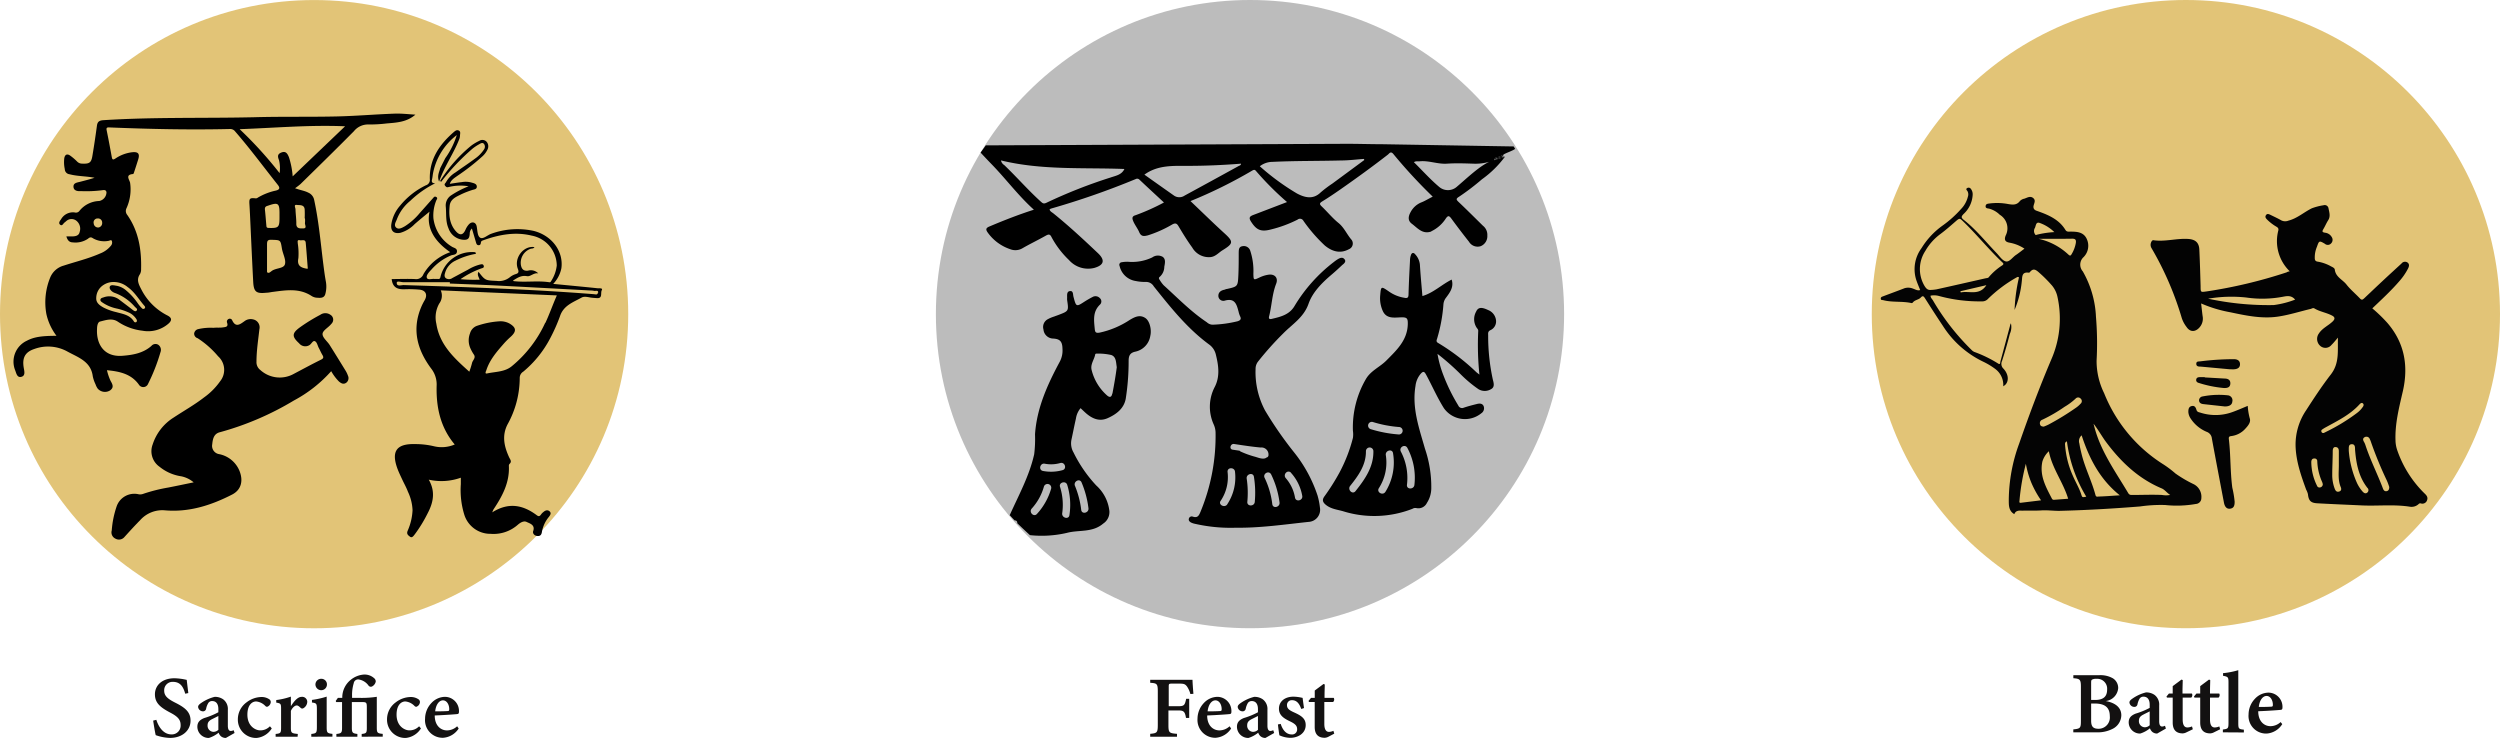 <svg xmlns="http://www.w3.org/2000/svg" viewBox="0 0 569.14 168.02"><defs><style>.cls-1{fill:#e2c477;}.cls-2{fill:none;}.cls-3{fill:#131111;}.cls-4{fill:#bcbcbc;}.cls-5{fill:#c9c9c9;}.cls-6{fill:#030303;}.cls-7{fill:#040404;}</style></defs><title>temp_function</title><g id="图层_2" data-name="图层 2"><g id="图层_1-2" data-name="图层 1"><circle class="cls-1" cx="71.51" cy="71.52" r="71.51"/><path class="cls-2" d="M108.91,61.93h0l0,0Z"/><path d="M89.81,25.87c-4.4.16-8.8.54-13.2.64-6.27.14-12.54,0-18.82.18-11.41.26-22.84-.06-34.25.67-1,.07-1.36.38-1.48,1.3-.3,2.22-.63,4.45-1,6.67-.26,1.69-.64,2-2.37,1.92a1.56,1.56,0,0,1-1.14-.48A12.5,12.5,0,0,0,16,35.44c-.75-.53-1.23-.23-1.37.61a7.49,7.49,0,0,0,.12,2.45,1.2,1.2,0,0,0,1.08,1.17c1.88.49,3.81.42,5.7.8-1.11.36-2.23.64-3.35.93-.66.17-1.52.25-1.45,1.16s1,1,1.72.95a28.41,28.41,0,0,0,4.79-.2c.46-.08.9-.11,1,.45a2.05,2.05,0,0,1-1.65,2A6,6,0,0,0,18.09,48a1,1,0,0,1-1.11.36,3.11,3.11,0,0,0-3.07,1.54c-.27.38-.68.88-.21,1.26s.69-.3,1-.51c.15-.09.26-.23.4-.33a1.78,1.78,0,0,1,2.27-.08,2.32,2.32,0,0,1,.76,2.58c-.16.86-1,1-1.73,1-.41,0-.83,0-1.29,0,.24.84.65,1.36,1.47,1.36a5.08,5.08,0,0,0,3.45-.83c.35-.3.64-.45,1.11-.12a5.08,5.08,0,0,0,3.5.61c.28,0,.66-.35.82,0a1.09,1.09,0,0,1-.2,1.09,5.89,5.89,0,0,1-2.5,1.79c-2.66,1.17-5.48,1.84-8.23,2.74a4.64,4.64,0,0,0-3.1,2.72,14.89,14.89,0,0,0-.88,8.27,12.73,12.73,0,0,0,2.31,5c-3.37,0-5.12.26-6.73,1.11a5.26,5.26,0,0,0-2.7,6.68c.27.65.42,1.8,1.42,1.55s.68-1.31.55-2.09c-.37-2.22.29-3.53,2.38-4.24a9.1,9.1,0,0,1,7.55.56c2.4,1.33,5.35,2.21,5.79,5.64a7.78,7.78,0,0,0,.63,1.83,3.67,3.67,0,0,0,.51,1,2.19,2.19,0,0,0,2.83.37c.88-.67.56-1.33.09-2.14a12.17,12.17,0,0,1-.83-2.44c2.92.28,5.5.84,7.25,3.26a1.18,1.18,0,0,0,2.11-.15,42.69,42.69,0,0,0,2.83-7.23A1.42,1.42,0,0,0,36,78.47a1.21,1.21,0,0,0-1.54.29c-1.9,1.67-4.26,2.06-6.62,2.24-4.26.31-5.93-2.78-5.75-6.09,0-.63.13-1.57.69-1.71,1.29-.31,2.69-.84,4,0a12.61,12.61,0,0,0,5.66,2.09,7.05,7.05,0,0,0,6-1.69c.77-.74.63-1.29-.32-1.78a13.46,13.46,0,0,1-5.95-5.94c-.58-1.12-1.18-2.21-.3-3.48a2.19,2.19,0,0,0,.25-1.13c.12-4.4-.55-8.62-3.14-12.33a1.4,1.4,0,0,1-.2-1.5,10.37,10.37,0,0,0,.84-5.82c-.15-.73-1.18-1.85.67-2,.14,0,.26-.5.36-.78.27-.82.53-1.65.79-2.47.44-1.35.05-1.86-1.36-1.71a8.62,8.62,0,0,0-3.84,1.45c-.43.27-.67.31-.78-.29-.37-2-.75-4.09-1.17-6.12-.14-.65.07-.71.63-.69,9.13.37,18.26.58,27.39.36a1.4,1.4,0,0,1,1.21.54c3.41,3.92,6.49,8.1,9.72,12.17.6.76.38,1.12-.5,1.32A13.6,13.6,0,0,0,58.68,45a.65.65,0,0,1-.45.16c-1.4-.15-1.54,0-1.44,1.44.05.73.08,1.47.12,2.2.24,5.1.46,10.2.73,15.3.12,2.35.67,2.79,3,2.54.52,0,1-.14,1.55-.2,3-.39,5.93-.86,8.68.9a2.57,2.57,0,0,0,1.08.42c.84.06,1.87.24,2.13-.9a6.38,6.38,0,0,0,.12-2.69c-.29-1.53-.47-3.08-.67-4.62-.57-4.67-1-9.37-2-14a2.28,2.28,0,0,0-1.36-1.7c-.84-.44-1.78-.54-3-1a14.2,14.2,0,0,0,1.21-.92c4.08-4,8.17-8,12.19-12.06a4.11,4.11,0,0,1,3.34-1.53,32.09,32.09,0,0,0,4.15-.24c2.26-.19,4.56-.3,6.51-2C92.91,26,91.35,25.81,89.81,25.87ZM22.41,51.79a1,1,0,0,1-1.08-.93.91.91,0,0,1,.93-1.13.94.94,0,0,1,1,1A1,1,0,0,1,22.41,51.79ZM25.85,64.2a5,5,0,0,1,3.21,1.15c1.59,1.12,2.54,2.81,3.79,4.24.15.17.27.37.12.57a.43.43,0,0,1-.68,0,8.62,8.62,0,0,1-.91-1.09,14.26,14.26,0,0,0-2.59-2.89,4.56,4.56,0,0,0-2.17-1.11c-.56-.07-1.45-.36-1.63.21s.55,1.23,1.21,1.43a11,11,0,0,1,4.52,3.16c.22.23.68.47.39.83s-.69,0-1-.23c-1-.78-2.07-1.57-3.1-2.36a3.74,3.74,0,0,0-3.46-.4c-.27.08-.64.16-.69.51s.28.52.52.69a9.1,9.1,0,0,0,3.2,1.33,14.47,14.47,0,0,1,2.94,1,4.12,4.12,0,0,1,1.51,1.39c.16.23.21.51,0,.69a.39.39,0,0,1-.56-.16c-.93-1.49-2.53-1.69-4-2.1A12.47,12.47,0,0,1,23.54,70c-.86-.48-1.69-1.07-1.63-2.15a3.54,3.54,0,0,1,1.69-3A4.1,4.1,0,0,1,25.85,64.2ZM60.64,51.37c-.11-1.25-.2-2.5-.34-3.75,0-.45.18-.62.53-.74l.37-.12c2.07-.71,2.42-.47,2.43,1.67v.65h0v.38c0,2.3-.19,2.5-2.47,2.43C60.72,51.88,60.66,51.69,60.64,51.37Zm4.21,8.84c-.34,1-2.2.75-3.13,1.59a4.45,4.45,0,0,1-.51.33L60.79,62c0-2.11,0-4.22,0-6.33,0-.81.13-1.11,1-1.08,2.1.07,2.06,0,2.39,2C64.39,57.83,65.19,59.21,64.85,60.21Zm5.22.95a2.61,2.61,0,0,1-.28,0c-1.34-.23-2.21-.69-1.86-2.4a14.46,14.46,0,0,0-.14-3.33c0-.34-.2-.9.48-.74.47.11,1.25-.31,1.33.58C69.78,57.23,69.92,59.2,70.07,61.16ZM67.56,46.65c.64.09,1.69-.12,1.8,1a20.39,20.39,0,0,1,0,2.07h.07a5.05,5.05,0,0,1,0,1C69.35,51.19,70,52,69,52c-.68,0-1.6.11-1.54-1.16,0-1.07-.16-2.15-.19-3.22C67.25,47.28,66.82,46.55,67.56,46.65Zm-.93-6.5a18.63,18.63,0,0,0-.85-4.36c-.32-.77-.68-1.47-1.7-1.08s-.85,1-.55,1.79a7.8,7.8,0,0,1,.12,2.91,91.26,91.26,0,0,0-9.09-10c8.12-.3,15.94-1,24-.66Z"/><path d="M136.11,65.63c-3.34-.35-6.68-.66-10.17-1a7.2,7.2,0,0,0,1.86-3.55c.53-3.84-2.15-7.49-6.37-8.53a17.44,17.44,0,0,0-9.57.66c-.89.29-1.85,1.3-2.53.91s-.62-1.7-.82-2.63-1.08-1.14-1.76-.42a4.38,4.38,0,0,0-.76,1.19c-.55,1.28-1.3,1.44-2.24.35-1.44-1.66-1.59-3.7-1.38-5.76.16-1.58,1.56-2.07,2.74-2.67a20.31,20.31,0,0,1,2.28-.89c.47-.18,1.17-.14,1.16-.81s-.71-.77-1.24-.93a5,5,0,0,0-2.18-.09c-.9.1-1.79.25-2.73.39.3-.92,1.08-1.34,1.76-1.84a49.29,49.29,0,0,0,5.62-4.38A4.89,4.89,0,0,0,111,34a1.59,1.59,0,0,0-.21-1.71,1.3,1.3,0,0,0-1.67-.23,10.54,10.54,0,0,0-1.88,1.13,33.37,33.37,0,0,0-6.8,7.62c-.13.19-.38.42,0,.57a51.64,51.64,0,0,1,7.11-7.52,10.16,10.16,0,0,1,1.5-1c.35-.2.81-.53,1.16-.06A1.07,1.07,0,0,1,110.2,34a7.6,7.6,0,0,1-2.07,2.12c-1.45,1.08-3,2.1-4.45,3.14a6.1,6.1,0,0,0-2.14,2.2c-.14.29-.53.44-.18.86s.48.32.87.24a11.1,11.1,0,0,1,4.45-.15,20.76,20.76,0,0,0-3.88,2,2.76,2.76,0,0,0-1.31,2.71c.14,1.63-.07,3.29.61,4.85a3.86,3.86,0,0,0,3.13,2.59c1.27.15,1.67-.19,1.71-1.47a1.58,1.58,0,0,1,.49-1.07c.32,1.07.61,2.06.9,3.05.1.34.18.73.6.75s.51-.26.55-.6.26-.42.51-.51c3.6-1.29,7.27-2,11.06-1.07a7,7,0,0,1,5.7,6.8A8.09,8.09,0,0,1,125.46,64c-.09.16-.18.29-.38.26-2.71-.42-5.44.07-8.14-.26,0,0-.06-.05-.16-.13,1-.6,1.86-1.24,3.18-1,.82.16,1.55-.85,2.58-.63a2.34,2.34,0,0,0-2.35-.62c-1.11.12-1.47-.47-1.62-1.38a3.39,3.39,0,0,1,2.19-3.59c.31-.11.7,0,.91-.39-2.49-.4-4.72,2.49-3.78,4.94.26.68.2,1-.48,1.2a3.9,3.9,0,0,0-1.36.73,3.92,3.92,0,0,1-3,.82c-2.57-.12-2.58-.09-4.11-2.07h0c-.39.66.07,1.2.26,1.81-.29,0-.54,0-.79,0a33.14,33.14,0,0,1-3.58-.13,20.44,20.44,0,0,1,4.68-2.43c.33-.11.76-.15.61-.63s-.54-.33-.87-.27a10,10,0,0,0-2.72,1.17c-1.19.62-2.36,1.27-3.54,1.89a1.3,1.3,0,0,1-1.47.06c-.51-.4-.26-1-.13-1.44a4.4,4.4,0,0,1,2.38-2.61,16.2,16.2,0,0,1,4.56-1.51c0-.34-.15-.38-.32-.39a7.37,7.37,0,0,0-7.72,5.58c-.07.36-.16.55-.55.53s-.52,0-.77,0c-.62-.11-1.57.31-1.79-.25s.48-1.31,1-1.85a12.14,12.14,0,0,1,4.47-3.25c.51-.21,1.3-.08,1.38-.88s-.75-.83-1.2-1.15a8.8,8.8,0,0,1-4.16-6.42,9,9,0,0,1,.65-4.07c.1-.26.41-.55,0-.79s-.57.07-.76.28c-1,1.12-2,2.26-3,3.37a14.46,14.46,0,0,1-3.38,3c-.64.36-1.42.83-2,.3s-.07-1.25.15-1.82a10,10,0,0,1,3.06-4.25,22.83,22.83,0,0,1,5.68-4c-.65,0-.86-.27-.73-.82s.15-.93.23-1.4a14.35,14.35,0,0,1,5.42-8.76A18.27,18.27,0,0,1,101.38,36l-1.17,2.3c-.2.88-.76,1.71-.25,3.06,1.28-3.65,3.4-6.52,4.65-9.83a2.77,2.77,0,0,0,.11-.64c0-.42.22-.91-.26-1.16s-.84.07-1.17.35c-3.26,2.83-5.55,6.18-5.44,10.7a1.28,1.28,0,0,1-.91,1.41,17.38,17.38,0,0,0-5.86,4.63,8.45,8.45,0,0,0-2,4.27c-.18,1.49.59,2.2,2.07,1.91A7.35,7.35,0,0,0,94.42,51c1.24-1.07,2.51-2.11,3.36-2.81C97,52,99,55,102.5,57.41a11.37,11.37,0,0,0-6.1,5,1.75,1.75,0,0,1-1.92,1.12c-1.78-.08-3.57,0-5.31,0,.22,2.12,1.55,2.4,3.2,2.31a27,27,0,0,1,3,.09c1.54.09,2.06,1.16,1.27,2.48a12.82,12.82,0,0,0-.8,1.62c-2.11,5.11-.79,9.69,2.32,13.87a5.88,5.88,0,0,1,1.24,4c-.11,4.83.85,9.41,4.12,13.29a7.48,7.48,0,0,1-4.65.42,18.26,18.26,0,0,0-4.37-.51c-4.24-.12-5.49,1.64-4,5.65.32.85.72,1.66,1.1,2.48s.92,1.77,1.26,2.7a10.82,10.82,0,0,1,1.06,4.22,13.07,13.07,0,0,1-1.09,4.63c-.38.83.16,1.12.49,1.39.49.39.84-.2,1.11-.53a31.14,31.14,0,0,0,2.91-4.75c1.29-2.44,1.85-4.94.27-7.69a13.09,13.09,0,0,0,7.3-.45c0,.6,0,1,0,1.47a19.07,19.07,0,0,0,.78,6.92,6.21,6.21,0,0,0,6,4.39,8.34,8.34,0,0,0,6.21-2.08c.57-.49,1.34-.95,2-.62s2,.64,1.48,2.08c-.18.54.3,1.08,1,1.12s.92-.39,1-1a7.36,7.36,0,0,1,1.58-3.36c.3-.4.62-.84.16-1.26s-1-.21-1.4.15a2.56,2.56,0,0,0-.54.55c-.3.43-.54.53-1,.17-3.12-2.33-6.41-3-10.13-.63.19-.42.23-.57.31-.7,2-3,3.66-6.08,3.49-9.83a.69.69,0,0,1,.12-.48c.64-.57.18-1-.08-1.57-1.1-2.41-1.67-4.85-.36-7.43A21.87,21.87,0,0,0,118.32,86a1.65,1.65,0,0,1,.79-1.38A24.73,24.73,0,0,0,125.26,77a39.3,39.3,0,0,0,2.22-5c.8-2.47,3-3.18,4.92-4.25.73-.41,1.7,0,2.56.05l.9.07c1.4.12.81-1.18,1.13-1.77S136.45,65.66,136.11,65.63Zm-12,7.88a27.69,27.69,0,0,1-7.61,9.87c-1.61,1.32-3.71,1.22-5.62,1.64-.59.12-.25-.48-.16-.74.79-2.45,2.47-4.33,4.12-6.21a18.43,18.43,0,0,1,1.48-1.45c1.32-1.23,1.22-2.07-.39-3a4.25,4.25,0,0,0-2.25-.47,19.48,19.48,0,0,0-5.19,1.06,2.54,2.54,0,0,0-1.49,1.69,4.41,4.41,0,0,0,0,3.18,9,9,0,0,0,.92,1.7c.44.73-.34,1.25-.47,1.9a18.21,18.21,0,0,1-.61,1.94c-3.43-3.08-6.75-6.09-7.5-10.9A6.39,6.39,0,0,1,100,69.1a3,3,0,0,0,.34-3l26.43,1.15C125.83,69.38,125.11,71.48,124.16,73.51Zm12-6.87c-.07.57-.57.36-.94.33-14.4-1.13-28.84-1.61-43.28-2.07-.55,0-1.58.4-1.57-.52,0-.52,1-.13,1.58-.13,3.51,0,7,0,10.51,0v.3c3.63.15,7.26.27,10.89.46,7,.35,14,.74,21.07,1.12a3.82,3.82,0,0,1,.9.09C135.64,66.28,136.24,66,136.17,66.64Z"/><path d="M78.65,84.35c-1.2-1.95-2.4-3.9-3.62-5.84-.54-.83-1.58-1.62-1.6-2.44s1.31-1.48,1.95-2.28a1.45,1.45,0,0,0,.17-.19,1.28,1.28,0,0,0-.32-1.93,2,2,0,0,0-2.32,0,39.94,39.94,0,0,0-4.63,2.85c-1.84,1.34-1.86,2.1-.19,3.63a1.8,1.8,0,0,0,2.34.43c.48-.27.79-1.13,1.27-.9s.59,1,.87,1.52.52,1.09.83,1.61.27.78-.31,1.07C71,82.91,69,84,66.89,85.11a6.57,6.57,0,0,1-7.63-.88,2.21,2.21,0,0,1-.87-1.89c0-2.47.39-4.92.66-7.37a1.85,1.85,0,0,0-1.43-2.26,2.32,2.32,0,0,0-2,.44c-.95.67-1.95,1.48-2.75-.21a.59.59,0,0,0-.76-.35.67.67,0,0,0-.42.85c.34,1-.3,1-1,1.1s-1.38,0-2.07.09a12.71,12.71,0,0,0-3.48.29,1.19,1.19,0,0,0-.94,1A1.09,1.09,0,0,0,45,77a20.92,20.92,0,0,1,4.65,4.11,4.14,4.14,0,0,1,.45,5.71,15.28,15.28,0,0,1-3.65,3.66c-2.19,1.7-4.61,3.05-6.92,4.58a11.32,11.32,0,0,0-4.77,6.11,4.31,4.31,0,0,0,1.56,5.09,10.19,10.19,0,0,0,4.92,2.17,6.32,6.32,0,0,1,2.85,1.38c-2,.41-3.88.81-5.78,1.18a36.94,36.94,0,0,0-5.77,1.46,1.88,1.88,0,0,1-1,.07,4.26,4.26,0,0,0-5,2.8,21.81,21.81,0,0,0-1.1,5.44,1.56,1.56,0,0,0,.83,1.86,1.62,1.62,0,0,0,2.08-.39c1.16-1.28,2.32-2.56,3.54-3.79a6.75,6.75,0,0,1,5.65-2.26c5.49.48,10.52-1.14,15.3-3.59,2.06-1.06,2.56-3.07,1.73-5.26a6.32,6.32,0,0,0-4.66-3.94,1.9,1.9,0,0,1-1.59-2.27c.12-1.19.35-2.37,1.73-2.72a66.65,66.65,0,0,0,16.85-7.22A30.63,30.63,0,0,0,75.4,84.5a10.93,10.93,0,0,0,1.76,2.35c.48.4,1,.73,1.64.3a1.31,1.31,0,0,0,.41-1.63A5.72,5.72,0,0,0,78.65,84.35Z"/><path class="cls-3" d="M42.17,157.93c-.38-1.29-.94-2.7-2.79-2.7a1.9,1.9,0,0,0-2,2c0,1.19.79,1.87,2.52,2.74,2.23,1.12,3.48,2.12,3.48,4.08,0,2.27-1.91,3.94-4.68,3.94a10.42,10.42,0,0,1-3.25-.63c-.14-.5-.44-2.32-.58-3.31l.72-.18c.4,1.29,1.44,3.32,3.44,3.32a2,2,0,0,0,2.09-2.13c0-1.3-.76-2-2.46-2.88-2.09-1.12-3.39-2.11-3.39-4.11s1.58-3.66,4.46-3.66a13.65,13.65,0,0,1,2.78.37c.08.73.2,1.69.36,3Z"/><path class="cls-3" d="M51.42,168a1.72,1.72,0,0,1-1.14-.4,2,2,0,0,1-.51-.8,6.65,6.65,0,0,1-2.22,1.2,2.57,2.57,0,0,1-2.62-2.54c0-1,.5-1.56,1.58-2a17,17,0,0,0,3.2-1.31v-.72c0-1.17-.5-1.83-1.42-1.83a1,1,0,0,0-.85.42,3.92,3.92,0,0,0-.51,1.31.71.71,0,0,1-.76.61,1.13,1.13,0,0,1-1.07-1c0-.33.24-.58.68-.89a9.44,9.44,0,0,1,3.09-1.41,3.3,3.3,0,0,1,1.93.56,2.74,2.74,0,0,1,1.07,2.41v3.6c0,.95.33,1.2.66,1.2a1.49,1.49,0,0,0,.66-.18l.21.64Zm-1.71-5-1.38.69c-.67.33-1.07.7-1.07,1.4a1.39,1.39,0,0,0,1.3,1.52,1.64,1.64,0,0,0,1.15-.46Z"/><path class="cls-3" d="M61.87,165.83A4.62,4.62,0,0,1,58.41,168a4.15,4.15,0,0,1-4.26-4.26,4.77,4.77,0,0,1,2-3.86,5.68,5.68,0,0,1,3.33-1.2,3.09,3.09,0,0,1,1.8.5.75.75,0,0,1,.36.68,1.21,1.21,0,0,1-.84,1.05.61.61,0,0,1-.42-.22,3.35,3.35,0,0,0-2.06-1c-1,0-2,.89-2,3,0,2.7,1.92,3.58,2.89,3.58a3,3,0,0,0,2.24-.93Z"/><path class="cls-3" d="M67.75,167.72h-5v-.63c1.13-.12,1.24-.22,1.24-1.46v-4.3c0-1.12-.08-1.2-1.1-1.38v-.58a16.41,16.41,0,0,0,3.33-.78v2.17c.83-1.26,1.59-2.12,2.48-2.12a1.15,1.15,0,0,1,1.25,1.11,1.74,1.74,0,0,1-.9,1.49.5.5,0,0,1-.59-.08c-.32-.28-.58-.56-.92-.56s-.93.39-1.32,1.24v3.78c0,1.25.13,1.32,1.58,1.47Z"/><path class="cls-3" d="M70.87,167.72v-.63c1.14-.14,1.27-.22,1.27-1.62v-4c0-1.31-.09-1.39-1.12-1.54v-.59a19.37,19.37,0,0,0,3.35-.75v6.86c0,1.36.1,1.48,1.31,1.62v.63Zm2.25-10.59a1.33,1.33,0,0,1-1.31-1.29,1.31,1.31,0,0,1,1.33-1.31,1.27,1.27,0,0,1,1.29,1.31A1.3,1.3,0,0,1,73.12,157.13Z"/><path class="cls-3" d="M82.34,167.72v-.63c1.06-.12,1.17-.24,1.17-1.44V161.1c0-1.12-.06-1.27-1.05-1.27H80.1v5.84c0,1.15.18,1.28,1.26,1.42v.63H76.58v-.63c1.12-.12,1.29-.26,1.29-1.42v-5.84H76.53l-.1-.26.49-.69h1a5.14,5.14,0,0,1,2-4.17,5.29,5.29,0,0,1,2.87-1.14,3.25,3.25,0,0,1,2.51.94,1,1,0,0,1,.24.66,1.61,1.61,0,0,1-.74,1.05.65.65,0,0,1-.92-.17,3.36,3.36,0,0,0-2.27-1.37,1,1,0,0,0-1.08.86,9.14,9.14,0,0,0-.38,2.83v.51H82a22.93,22.93,0,0,0,3.78-.25v7c0,1.2.14,1.32,1.35,1.44v.63Z"/><path class="cls-3" d="M95.83,165.83A4.62,4.62,0,0,1,92.37,168a4.15,4.15,0,0,1-4.26-4.26,4.77,4.77,0,0,1,2-3.86,5.68,5.68,0,0,1,3.33-1.2,3.09,3.09,0,0,1,1.8.5.75.75,0,0,1,.36.68,1.21,1.21,0,0,1-.84,1.05.61.61,0,0,1-.42-.22,3.35,3.35,0,0,0-2.06-1c-1,0-2,.89-2,3,0,2.7,1.92,3.58,2.89,3.58a3,3,0,0,0,2.24-.93Z"/><path class="cls-3" d="M104.42,165.85a4.58,4.58,0,0,1-3.55,2.11,4,4,0,0,1-4.1-4.34,5.23,5.23,0,0,1,1.43-3.56,4.31,4.31,0,0,1,3.07-1.42,3.22,3.22,0,0,1,3.22,3.2c0,.36,0,.65-.31.71s-3.12.25-5.21.33c0,2.32,1.37,3.4,2.8,3.4a3.43,3.43,0,0,0,2.3-.94Zm-3.58-6.41c-.84,0-1.59.91-1.77,2.5.92,0,1.81,0,2.77-.06.31,0,.43-.07.43-.4C102.29,160.46,101.74,159.44,100.84,159.44Z"/><circle class="cls-4" cx="284.57" cy="71.51" r="71.51"/><path class="cls-2" d="M305.32,36.53c-5.2.14-10.41.07-15.62.32a4.76,4.76,0,0,0-2.9,1,53.6,53.6,0,0,0,8.48,6.21c1.68.88,3.61,1.46,5.36-.24a26,26,0,0,1,2.64-2l7.31-5.42-.08-.25C308.78,36.3,307.05,36.49,305.32,36.53Z"/><path class="cls-2" d="M253,80.82a13,13,0,0,0-3.14-.32c-.22,0-.47,0-.52.24-.23,1.18-1.14,2.22-.8,3.51A11.34,11.34,0,0,0,252,90c.69.6,1.07.37,1.21-.39.38-2,.7-4.07,1-6C254.09,82.48,254.17,81.22,253,80.82Z"/><path class="cls-2" d="M228.62,37.58c2.82,2.69,5.38,5.65,8.27,8.27.45.41.67.63,1.32.32a114.66,114.66,0,0,1,14.62-5.76c1.19-.39,2.52-.59,3.15-1.94-9.38-.36-18.81.32-28.1-1.95A1.61,1.61,0,0,0,228.62,37.58Z"/><path class="cls-2" d="M260.53,39.76c2.24,1.59,4.51,3.2,6.79,4.8a2.13,2.13,0,0,0,2.39-.05q6.12-3.33,12.23-6.69c.23-.13.58-.17.58-.59-4,.32-8.11.47-12.17.5C267,37.75,263.54,37.57,260.53,39.76Z"/><path class="cls-5" d="M341.73,35.71a2.24,2.24,0,0,1,.86-.05l-.25-.55h0A1.31,1.31,0,0,1,341.73,35.71Z"/><polygon class="cls-5" points="342.59 35.66 342.59 35.66 342.59 35.66 342.59 35.66"/><path class="cls-2" d="M335.36,37.25c-2,0-4-.11-6,0s-4.09-.74-6.18-.54c-.41.05-.84-.11-1.35.2,2,1.92,3.75,4,5.82,5.68a3.06,3.06,0,0,0,4-.12c1.62-1.38,3.16-2.82,4.86-4.1a15.73,15.73,0,0,1,2.61-1.62A11.34,11.34,0,0,1,335.36,37.25Z"/><path class="cls-2" d="M340,36.41l.05,0,.07,0v0Z"/><path class="cls-5" d="M340.14,36.36,341,36a2.55,2.55,0,0,0-.81.35Z"/><path d="M340,36.48l.07-.07c-.29.11-.57.23-.85.36A8.21,8.21,0,0,0,340,36.48Z"/><path d="M340.14,36.47l0,0h0v-.07l-.07,0-.05,0-.07.07a8.21,8.21,0,0,1-.78.29,15.73,15.73,0,0,0-2.61,1.62c-1.7,1.28-3.24,2.72-4.86,4.1a3.06,3.06,0,0,1-4,.12c-2.07-1.73-3.86-3.76-5.82-5.68.51-.31.94-.15,1.35-.2,2.09-.2,4.08.68,6.18.54s4-.06,6,0a11.34,11.34,0,0,0,3.81-.48c.28-.13.56-.25.85-.36l.12-.09c0-.51.55-.47.88-.59a5,5,0,0,0,1.32-.62c.81-.45,1.74-.69,2.54-1.22l-.33-.56-30-.51c-2.89,0-5.77-.11-8.66-.09l-81.52.35-1.18,1.65c.82.88,1.65,1.77,2.49,2.63,3.28,3.36,6.07,7.16,9.64,10.37-3.53,1.13-6.83,2.43-10.1,3.81-.84.35-.91.68-.41,1.39a10.32,10.32,0,0,0,5.12,3.79,3.18,3.18,0,0,0,2.8-.22c1.73-1,3.52-1.85,5.25-2.83.62-.35,1-.46,1.35.29a20.7,20.7,0,0,0,4,5.25A5.8,5.8,0,0,0,249.1,61c2.23-.63,2.55-1.76.86-3.36-3.29-3.12-6.62-6.21-10.15-9.06-.32-.26-.75-.43-.87-.9a1.35,1.35,0,0,1,.32-.19,179.47,179.47,0,0,0,19.28-6.72.72.72,0,0,1,.89.16c1.81,1.71,3.64,3.39,5.55,5.17A49.7,49.7,0,0,1,258.5,49c-.83.23-.75.72-.56,1.23.35.91,1,1.69,1.38,2.56.46,1.13,1.13,1,2,.79a26.81,26.81,0,0,0,5.55-2.48c.66-.35,1-.3,1.39.34,1,1.67,2,3.32,3.16,4.91a4.34,4.34,0,0,0,4.17,2.18c1.14-.12,1.83-1,2.7-1.54,2.61-1.6,2.55-2,.24-4.08-2.51-2.3-4.94-4.69-7.51-7.13a107.66,107.66,0,0,0,14-6.91c.3-.17.56-.34.87,0A68.34,68.34,0,0,0,293,46l-7.58,2.9c-.76.29-1.27.54-.63,1.53,1.21,1.9,2.23,2.41,4.46,1.83A28.26,28.26,0,0,0,295.4,50a.87.87,0,0,1,1.33.27,35.35,35.35,0,0,0,4.89,5.64c1.7,1.39,3.53,1.88,5.48.82a1.4,1.4,0,0,0,.59-2.14c-1.07-1.22-1.67-2.78-3-3.85s-2.51-2.52-3.8-3.75c-.58-.55-.47-.77.16-1.16,1.41-.86,2.78-1.79,4.13-2.73,3.65-2.55,7.25-5.16,10.77-7.89.33-.26.63-.86,1.22-.19a117.14,117.14,0,0,0,9,9.75c-1,.49-1.78,1-2.63,1.32a4.78,4.78,0,0,0-2.38,2.15c-.61,1.07-.68,2,.25,2.7,1.26.93,2.38,2.41,4.31,1.8.08,0,.14-.1.22-.13a8.07,8.07,0,0,0,3.25-2.93c.46-.62.7-.59,1.16,0q2,2.73,4.08,5.36a2.28,2.28,0,0,0,2.67,1,2.45,2.45,0,0,0,1.5-2.42,2.62,2.62,0,0,0-1-2.23c-1.84-1.81-3.67-3.64-5.55-5.42-.52-.5-.64-.71.06-1.15a53.57,53.57,0,0,0,5.26-4,23.35,23.35,0,0,0,5.23-5.13l-2.45.77Zm-87.31,3.94a114.66,114.66,0,0,0-14.62,5.76c-.65.31-.87.08-1.32-.32-2.89-2.62-5.45-5.58-8.27-8.27a1.61,1.61,0,0,1-.74-1.06c9.29,2.27,18.72,1.59,28.1,1.95C255.35,39.82,254,40,252.83,40.41Zm29.11-2.59q-6.1,3.36-12.23,6.69a2.13,2.13,0,0,1-2.39.05c-2.28-1.6-4.55-3.21-6.79-4.8,3-2.19,6.44-2,9.82-2,4.06,0,8.12-.18,12.17-.5C282.52,37.65,282.17,37.69,281.94,37.82Zm21.34,4a26,26,0,0,0-2.64,2c-1.75,1.7-3.68,1.12-5.36.24a53.6,53.6,0,0,1-8.48-6.21,4.76,4.76,0,0,1,2.9-1c5.21-.25,10.42-.18,15.62-.32,1.73,0,3.46-.23,5.19-.35l.08.25Z"/><path d="M341,35.73c-.33.12-.86.08-.88.59A2.55,2.55,0,0,1,341,36a4.46,4.46,0,0,1,.78-.26,1.31,1.31,0,0,0,.61-.6h0A5,5,0,0,1,341,35.73Z"/><path d="M341.73,35.71A4,4,0,0,1,341,36l-.81.39v.07l2.45-.77h0A2.24,2.24,0,0,0,341.73,35.71Z"/><path d="M340.14,36.47v0h0Z"/><path d="M341.73,35.71A4.46,4.46,0,0,0,341,36,4,4,0,0,0,341.73,35.71Z"/><path d="M306.07,59c-.47-.57-1.09-.25-1.61.07a9.45,9.45,0,0,0-.82.59,35.93,35.93,0,0,0-8.93,10c-1.17,2-3.19,2.47-5.21,2.94-.46.1-.73,0-.58-.59.63-2.46.66-5,1.61-7.43.5-1.26-.27-2.2-1.63-2.06a7,7,0,0,0-2.18.66c-1.35.63-1.34.62-1.38-.86a14.69,14.69,0,0,0-.72-5.26,1.53,1.53,0,0,0-1.82-1c-.83.14-.78.89-.8,1.52,0,1.7,0,3.4-.08,5.09-.12,2.56-.15,2.56-2.62,3.12-.21,0-.4.14-.61.18-.79.17-1.36.61-1.32,1.46a1.14,1.14,0,0,0,1.5,1c2.31-.63,2.67.93,3.1,2.52a5.08,5.08,0,0,0,.36,1.08c.32.64,0,.91-.56,1.1a27.36,27.36,0,0,1-5.77.79,2,2,0,0,1-1.25-.55c-3.62-2.41-6.63-5.53-9.84-8.43a7.4,7.4,0,0,1-.9-1.22c-.2-.26-.27-.49.05-.73a3.08,3.08,0,0,0,1-2.26c.15-.81.37-1.7-.35-2.25a2.19,2.19,0,0,0-2.39.12,10.62,10.62,0,0,1-5.43,1,7,7,0,0,0-1.52.1.58.58,0,0,0-.49.84,4.44,4.44,0,0,0,3.65,3.43,10.76,10.76,0,0,0,2.26.22,2,2,0,0,1,1.87,1c3.84,4.8,7.66,9.63,12.69,13.3a3.91,3.91,0,0,1,1.44,2.2c.61,2.49,1,5-.26,7.43a9.72,9.72,0,0,0-.24,8.47,4.73,4.73,0,0,1,.44,1.83,45,45,0,0,1-3.39,18c-.37.91-.67,1.59-1.83,1.18a.67.67,0,0,0-.84.42c-.16.44.13.74.47.93a3.87,3.87,0,0,0,1,.32,36.5,36.5,0,0,0,9.2.87c5.57.07,11.07-.74,16.58-1.33a2.76,2.76,0,0,0,2.57-3.26,15.89,15.89,0,0,0-.54-2.73,31.57,31.57,0,0,0-5.28-9.76A85.29,85.29,0,0,1,288,93.45,18.55,18.55,0,0,1,285.84,84a2.66,2.66,0,0,1,.54-1.66,70.4,70.4,0,0,1,5.76-6.44c2.07-2.11,4.66-3.62,5.76-6.75.91-2.6,3-4.71,5.13-6.53.88-.74,1.72-1.51,2.55-2.3C306,60,306.54,59.54,306.07,59Zm-26.69,55.85c-.66.86-2.14,0-1.47-.86a9.65,9.65,0,0,0,1.55-6.57c-.07-1.1,1.63-1.09,1.7,0A11.08,11.08,0,0,1,279.38,114.82Zm6.28-.6c-.09,1.09-1.79,1.09-1.7,0a21.62,21.62,0,0,0-.14-5.27c-.18-1.07,1.46-1.53,1.64-.45A22.84,22.84,0,0,1,285.66,114.22Zm8.25-6.6a10.52,10.52,0,0,1,2.55,5.21c.23,1.07-1.41,1.52-1.64.45a9,9,0,0,0-2.11-4.46C292,108,293.15,106.83,293.91,107.62Zm-4.53.34a20.57,20.57,0,0,1,1.91,6.37c.18,1.07-1.46,1.53-1.64.45a19,19,0,0,0-1.74-6C287.4,107.85,288.87,107,289.38,108ZM287,101.88a1.6,1.6,0,0,1,1.78,1.68.57.57,0,0,1-.49.61.64.64,0,0,1-.18.13c-.69.3-1.67-.11-2.35-.31a20.86,20.86,0,0,1-3.32-1.19.73.73,0,0,1-.23-.19l-1.61-.24c-.84-.14-.48-1.42.35-1.29C283,101.39,285,101.7,287,101.88Z"/><path d="M338.79,76.4c0-.48-.12-.94.52-1.24a2.17,2.17,0,0,0,1.26-2.3,2.83,2.83,0,0,0-1.8-2.28c-1.51-.72-2.28-.63-2.72.36a3.53,3.53,0,0,0,.1,3.63c.16.24.39.43.38.77a65.52,65.52,0,0,0,.27,9.94c-.37-.29-.54-.41-.69-.54a48.5,48.5,0,0,0-8.66-6.63c-.62-.33-.38-.69-.25-1.13a35.81,35.81,0,0,0,1.4-7.61,2.82,2.82,0,0,1,.59-1.59c.9-1.2,1.83-2.44,1.29-4.13-2.3,1.15-4.13,3-6.66,3.75-.2-2.42-.43-4.78-.57-7.13a4,4,0,0,0-1.05-2.35c-.41-.52-.82-.39-1,.18a3.41,3.41,0,0,0-.2,1.11c-.13,2.58-.27,5.17-.34,7.75,0,.73-.18,1-.95.83a8.34,8.34,0,0,1-3.5-1.42c-1.8-1.24-1.82-1.25-2,.89a7,7,0,0,0,.62,3.6c.83,1.71,2.48,1.45,4,1.39s1.7.2,1.66,1.62c-.12,3.62-2.55,5.86-4.85,8.18-1.47,1.5-3.55,2.31-4.67,4.22A21.82,21.82,0,0,0,308,98.07a5.56,5.56,0,0,1,0,1.63,35.16,35.16,0,0,1-3.07,7.9,50,50,0,0,1-3.37,5.34c-.56.76-.56,1.3.29,2,1.18.94,2.57,1.07,3.89,1.44a23.86,23.86,0,0,0,15.82-.55,1.21,1.21,0,0,1,.84-.17,2.15,2.15,0,0,0,2.44-1.16,6.2,6.2,0,0,0,1-3.25,26.9,26.9,0,0,0-1.44-9.11c-1.33-4.67-3-9.27-2.15-14.3a5.12,5.12,0,0,1,1.16-2.72c.65-.75.89-.48,1.27.21,1.37,2.53,2.51,5.18,4.05,7.62a5.88,5.88,0,0,0,8.49,1.14,1.35,1.35,0,0,0,.52-1.68c-.33-.64-1-.58-1.59-.42-1,.25-2,.51-2.93.83a.93.93,0,0,1-1.24-.52,41.12,41.12,0,0,1-3.36-6.82,25,25,0,0,1-1.37-4.92,55.37,55.37,0,0,1,5.32,4.69,28.37,28.37,0,0,0,4,3.34,2.74,2.74,0,0,0,2.88,0c.89-.46.6-1.42.4-2.19A46.35,46.35,0,0,1,338.79,76.4Zm-30.21,35.42c-.69.86-1.88-.35-1.21-1.2,1.87-2.34,3.63-4.77,3.59-7.9a.85.85,0,0,1,1.7,0C312.71,106.32,310.73,109.12,308.58,111.82Zm6.8.17c-.6.91-2.07.06-1.47-.86a10.79,10.79,0,0,0,1.58-7.51c-.17-1.08,1.47-1.53,1.64-.46A12.61,12.61,0,0,1,315.38,112Zm-3.3-14.28a.85.85,0,0,1,.45-1.64,26.88,26.88,0,0,0,5.94,1.14.85.85,0,0,1,0,1.7A28.48,28.48,0,0,1,312.08,97.71ZM322,110.39c-.11,1.08-1.81,1.09-1.7,0a12.89,12.89,0,0,0-1.38-7.57c-.52-1,.95-1.82,1.47-.86A14.41,14.41,0,0,1,322,110.39Z"/><path d="M260.73,72.39c-1.24-.81-2.36-.26-3.52.43a20.18,20.18,0,0,1-6.85,2.9c-1,.17-1.07-.14-1.15-1-.19-1.94-.41-3.8,1.18-5.35a1,1,0,0,0,0-1.5,1.35,1.35,0,0,0-1.64-.27c-.6.31-1.19.65-1.75,1-2,1.3-2,1.31-2.62-1.06-.14-.51,0-1.43-.88-1.26-.67.13-.56.94-.56,1.53a2.92,2.92,0,0,0,0,.5c.37,2.5.37,2.5-2,3.4-.31.12-.63.22-.95.35a7.78,7.78,0,0,0-1.51.64,2,2,0,0,0-.93,2.3,2.26,2.26,0,0,0,2.08,2.07c1.62.07,2.22.59,2.25,2.35a5.41,5.41,0,0,1-.6,2.89c-2.79,5.2-5.24,10.52-5.65,16.56a28.75,28.75,0,0,1-.19,4.54c-1.1,4.93-3.53,9.32-5.57,13.87.36.41.74.81,1.12,1.2a.45.45,0,0,1,.11,0,.49.49,0,0,1,.47.61c.95.93,1.92,1.84,2.9,2.74a25.32,25.32,0,0,0,8.43-.52c2.73-.73,5.78,0,8.26-2.12a3.12,3.12,0,0,0,1.4-2.83,9.22,9.22,0,0,0-3-5.85,31,31,0,0,1-5.16-7.49,4.15,4.15,0,0,1-.46-3c.34-1.57.64-3.15,1-4.72A4.77,4.77,0,0,1,246,92.92c.39.37.75.72,1.13,1.06,1.45,1.3,3.11,2.06,5,1.23s3.8-2.16,4.17-4.56a54.87,54.87,0,0,0,.64-8.49c0-1.24.36-1.86,1.56-2.11a4.36,4.36,0,0,0,3.37-3.57C262.22,75.07,261.74,73.05,260.73,72.39Zm-21.44,38.89a14.46,14.46,0,0,1-3.21,5.71c-.72.83-1.92-.38-1.21-1.2a12.45,12.45,0,0,0,2.78-5A.85.85,0,0,1,239.29,111.28Zm-1.88-4.07c-1.07-.24-.61-1.88.46-1.64a7.58,7.58,0,0,0,3.54-.17c1.07-.25,1.52,1.39.46,1.64A9.75,9.75,0,0,1,237.41,107.21Zm6.05,10.07c-.16,1.08-1.8.62-1.64-.45a13.62,13.62,0,0,0-.5-6c-.33-1,1.32-1.49,1.64-.45A15.43,15.43,0,0,1,243.46,117.28Zm2.75-7.49a21.81,21.81,0,0,1,1.58,5.87c.18,1.08-1.46,1.53-1.64.46a20.59,20.59,0,0,0-1.41-5.47C244.27,109.67,245.74,108.8,246.21,109.79Zm7-20.18c-.14.76-.52,1-1.21.39a11.34,11.34,0,0,1-3.48-5.75c-.34-1.29.57-2.33.8-3.51,0-.24.3-.26.52-.24a13,13,0,0,1,3.14.32c1.15.4,1.07,1.66,1.26,2.76C254,85.54,253.63,87.58,253.25,89.61Z"/><path class="cls-3" d="M271,158a5.53,5.53,0,0,0-.79-1.74c-.41-.52-.68-.63-1.7-.63h-1.72c-.65,0-.72.05-.72.69v4.45h2.26c1.27,0,1.41-.28,1.71-1.68h.69v4.35H270c-.23-1.37-.48-1.7-1.69-1.7H266V165c0,1.8.15,1.92,1.95,2.06v.67h-6.1v-.67c1.55-.14,1.73-.26,1.73-2.06v-7.56c0-1.77-.18-1.9-1.73-2v-.68h6.63c1.74,0,2.63,0,3,0,0,.47.11,2.08.21,3.19Z"/><path class="cls-3" d="M280.27,165.85a4.57,4.57,0,0,1-3.54,2.11,4.05,4.05,0,0,1-4.11-4.34,5.23,5.23,0,0,1,1.43-3.56,4.31,4.31,0,0,1,3.07-1.42,3.22,3.22,0,0,1,3.22,3.2c0,.36,0,.65-.31.71s-3.12.25-5.21.33c0,2.32,1.37,3.4,2.81,3.4a3.43,3.43,0,0,0,2.29-.94Zm-3.57-6.41c-.85,0-1.6.91-1.78,2.5.93,0,1.81,0,2.77-.06.31,0,.43-.07.43-.4C278.14,160.46,277.6,159.44,276.7,159.44Z"/><path class="cls-3" d="M288.08,168a1.71,1.71,0,0,1-1.13-.4,2,2,0,0,1-.51-.8,6.65,6.65,0,0,1-2.22,1.2,2.57,2.57,0,0,1-2.62-2.54c0-1,.5-1.56,1.58-2a17,17,0,0,0,3.2-1.31v-.72c0-1.17-.5-1.83-1.43-1.83a1.05,1.05,0,0,0-.85.42,4.16,4.16,0,0,0-.5,1.31.71.71,0,0,1-.76.61,1.13,1.13,0,0,1-1.07-1c0-.33.24-.58.68-.89a9.35,9.35,0,0,1,3.09-1.41,3.3,3.3,0,0,1,1.93.56,2.74,2.74,0,0,1,1.07,2.41v3.6c0,.95.33,1.2.66,1.2a1.49,1.49,0,0,0,.66-.18l.21.64Zm-1.7-5-1.38.69c-.67.33-1.07.7-1.07,1.4a1.39,1.39,0,0,0,1.3,1.52,1.65,1.65,0,0,0,1.15-.46Z"/><path class="cls-3" d="M296.24,161.4c-.47-1.32-1.09-2-2.13-2a1.09,1.09,0,0,0-1.12,1.14c0,.76.52,1.15,1.59,1.63,1.66.75,2.67,1.4,2.67,2.89,0,1.95-1.82,2.91-3.51,2.91a6.16,6.16,0,0,1-2.48-.58c-.09-.51-.27-1.79-.33-2.47l.63-.12c.4,1.27,1.18,2.4,2.51,2.4A1.13,1.13,0,0,0,295.3,166c0-.72-.38-1.18-1.56-1.75-1.35-.65-2.58-1.33-2.58-2.92s1.28-2.73,3.32-2.73a9.77,9.77,0,0,1,2.07.28c.06.52.23,1.79.32,2.31Z"/><path class="cls-3" d="M302.41,167.73a2,2,0,0,1-.82.23c-1.45,0-2.29-.74-2.29-2.48v-5.67H298l-.11-.24.57-.69h.85v-1.67c.58-.45,1.42-1.05,2-1.5l.28.11c0,.65-.06,1.75-.05,3.06h2.1a.76.76,0,0,1-.15.93h-2v5c0,1.58.64,1.81,1.07,1.81a2.61,2.61,0,0,0,1-.25l.19.65Z"/><circle class="cls-1" cx="497.63" cy="71.51" r="71.51"/><path class="cls-6" d="M521.27,61.76a9.56,9.56,0,0,1-2.6-9.28c.1-.47-.08-.66-.43-.87A10.43,10.43,0,0,1,516.13,50c-.26-.27-.55-.57-.28-1s.64-.27,1-.1c.83.41,1.67.79,2.47,1.25a1.94,1.94,0,0,0,1.65.08c2-.51,3.53-1.92,5.33-2.81a13.18,13.18,0,0,1,2.66-.69.87.87,0,0,1,1.13.65c.17.92.52,1.85-.07,2.77-.4.62-.68,1.32-1.06,1.95s-.29.77.37.88a2,2,0,0,1,1.51,1,1.14,1.14,0,0,1-.16,1.44,1,1,0,0,1-1.41.08c-1.3-.77-1.32-.7-1.81.69a6.2,6.2,0,0,0-.49,2.55c0,.57.22.78.76.84a9.39,9.39,0,0,1,3,1.09c.33.16.76.36.8.71.19,1.69,1.78,2.27,2.66,3.4s2.07,2.11,3.09,3.19c.43.45.67.19,1-.11,1.45-1.37,2.9-2.75,4.37-4.12s2.71-2.5,4.07-3.75a1,1,0,0,1,1.31-.26c.55.36.43.89.18,1.39a13.85,13.85,0,0,1-2,2.91c-1.89,2.19-4,4.13-6.14,6.17a33.68,33.68,0,0,1,3.38,3.26c4,4.6,4.89,9.93,3.55,15.7-.85,3.68-1.79,7.33-1.65,11.16a7.36,7.36,0,0,0,.43,2.27,25.18,25.18,0,0,0,6.19,9.75c.45.42.83.88.56,1.55a1.11,1.11,0,0,1-1.43.71.5.5,0,0,0-.5.17,2.37,2.37,0,0,1-2.07.57c-3.62-.55-7.25-.11-10.87-.28-3.37-.16-6.73-.29-10.09-.48-1.51-.08-2-.58-2.16-2.11a4.33,4.33,0,0,0-.4-1c-1.17-3.23-2.32-6.47-2.41-10A13.94,13.94,0,0,1,525,93.41c1.79-2.77,3.59-5.53,5.61-8.13s1.54-5.33,1.64-8.42c-.6.69-1,1.21-1.46,1.65a1.77,1.77,0,0,1-2.49.3,2.1,2.1,0,0,1-.39-2.89c.78-1.21,2.12-1.77,3.12-2.72.58-.56.59-1-.15-1.37-1.28-.67-2.75-.86-4-1.62-.29-.18-.57.05-.85.12-2.48.59-4.93,1.38-7.45,1.75-3.67.54-7.29-.24-10.89-1a29.67,29.67,0,0,1-6.59-2c.12,1,.22,2,.34,2.89a3,3,0,0,1-.64,2.49c-.94,1.15-2.19,1.21-3,0a6.82,6.82,0,0,1-1.09-2,71.67,71.67,0,0,0-6.92-16,1.47,1.47,0,0,1,0-1.45c.07-.15.28-.35.39-.33,2.68.41,5.32-.46,8-.28,1.59.11,2.44.81,2.51,2.43.13,2.77.21,5.55.29,8.33,0,1.43,0,1.37,1.39,1.18a110.41,110.41,0,0,0,18.21-4.34C520.73,61.88,520.94,61.84,521.27,61.76ZM502.69,68a65.33,65.33,0,0,0,14.94,1.45,21.13,21.13,0,0,0,4.87-1.24c-.83-1-1.79-.84-2.74-.66a25.16,25.16,0,0,1-8.39.18A31.54,31.54,0,0,0,502.69,68Zm41.24,42.87a14.56,14.56,0,0,0-.53-1.43,87.11,87.11,0,0,1-3.62-8.78,4.93,4.93,0,0,0-.29-.72.81.81,0,0,0-1.11-.44c-.53.25-.46.68-.19,1.12a3.64,3.64,0,0,1,.31.7c1.11,3.4,2.75,6.59,4,9.92.15.37.38.66.82.58S543.93,111.4,543.93,110.86Zm-9.22-8.3a22.29,22.29,0,0,0,1.86,7.36,8.26,8.26,0,0,0,1.31,2c.3.31.65.55,1.06.2a.71.71,0,0,0,0-1.08c-2-2.57-2.55-5.59-2.8-8.71,0-.56,0-1.25-.77-1.21S534.73,101.89,534.71,102.56ZM532.45,106c0-1.08,0-2.15,0-3.22,0-.5-.1-.93-.68-1s-.7.42-.71.91c0,1.78-.11,3.55-.11,5.33a8.69,8.69,0,0,0,.57,3.26c.19.47.44.79,1,.62s.52-.64.37-1C532.22,109.34,532.44,107.66,532.45,106ZM529,98.58l.44-.22a43.22,43.22,0,0,0,7.1-4.31,5.86,5.86,0,0,0,1.38-1.43c.19-.26.26-.56,0-.79s-.55,0-.75.21c-2.13,2.35-4.93,3.72-7.65,5.21a8,8,0,0,0-.93.58.39.39,0,0,0-.07.51C528.59,98.53,528.76,98.59,529,98.58Zm-.23,11.58c0-.14-.07-.29-.12-.43a12.64,12.64,0,0,1-1.11-4.69.61.61,0,0,0-.71-.66c-.44,0-.62.33-.65.75a12.32,12.32,0,0,0,1.29,5.43.61.61,0,0,0,.81.38A.72.72,0,0,0,528.79,110.16Z"/><path class="cls-7" d="M458.57,117.05c-1.32-.77-1.25-2.06-1.26-3.24A37.84,37.84,0,0,1,459.67,101c2.24-6.45,4.64-12.85,7.31-19.14a23.11,23.11,0,0,0,1.45-14.11A6,6,0,0,0,467.15,65a31,31,0,0,0-3-3c-.66-.58-1.26-1-2-.09-.07.09-.2.19-.28.17-1.68-.24-1.46,1-1.6,2a22.46,22.46,0,0,1-1.64,6.48,39.32,39.32,0,0,1,1-7.4c-.28-.26-.49,0-.7.09a31.07,31.07,0,0,0-6.36,4.8,1.74,1.74,0,0,1-1.39.56,35,35,0,0,1-9.77-1.23,4.23,4.23,0,0,0-1.91-.07c0,.45.31.72.5,1a53.67,53.67,0,0,0,8.83,11.35,2,2,0,0,0,.62.45,28.34,28.34,0,0,1,5.37,2.61c.61.44.52-.2.6-.49.74-2.71,1.46-5.42,2.19-8.13,0-.16.11-.31.18-.52a3.71,3.71,0,0,1-.24,2.43q-.79,3.12-1.78,6.18a1.49,1.49,0,0,0,.33,1.74c1.14,1.24,1.27,2.72.48,3.61a3,3,0,0,1-.53.4A4.54,4.54,0,0,0,454.24,84a16.34,16.34,0,0,0-2.75-1.66,22.27,22.27,0,0,1-9.17-8.14c-1.38-2.06-2.72-4.15-4.05-6.24-.32-.51-.52-.74-1-.22s-1.38.52-1.84,1.17a.36.36,0,0,1-.31.08c-2.14-.47-4.36-.1-6.49-.68-.21,0-.47,0-.46-.35s.29-.41.52-.5c1.63-.62,3.26-1.21,4.87-1.84a2.84,2.84,0,0,1,1.95.09c.51.15,1,.54,1.63.32-.32-.81-.66-1.58-.92-2.38a8.05,8.05,0,0,1,1.22-7.15,17.57,17.57,0,0,1,4.78-5.13,25.07,25.07,0,0,0,4.21-3.77A6.12,6.12,0,0,0,448,44.78a1.53,1.53,0,0,0-.11-1.29c-.2-.26-.43-.48,0-.7a.61.61,0,0,1,.79.21,2,2,0,0,1,.41,1.36A6.4,6.4,0,0,1,447,48.74c-.52.55-.58.81.07,1.32,2.81,2.21,5,5,7.49,7.58.66.7,1.31,1.72,2.11,1.88s1.53-1,2.31-1.5c.61-.41,1.19-.88,1.9-1.41a8.91,8.91,0,0,0-3.37-1.36c-1-.16-1.3-.64-.91-1.62a3.59,3.59,0,0,0-1.33-4.73,5.46,5.46,0,0,0-2.47-1.41c-.38-.05-.82-.09-.76-.59s.48-.52.85-.57a13.51,13.51,0,0,1,4.21.11c1.05.18,2,.32,2.75-.68a1.92,1.92,0,0,1,1-.53c.65-.21,1.33-.69,2-.16s.24,1.16.11,1.75.12,1,.77,1.19c2.52.89,5,1.9,6.48,4.34.27.44.67.39,1.07.38,1.49,0,3,.06,3.75,1.6a3.66,3.66,0,0,1-.71,4.22,2.32,2.32,0,0,0-.16,3.23,22.82,22.82,0,0,1,3,10.35,72.24,72.24,0,0,1,.14,10,16.62,16.62,0,0,0,1.72,7.39,34.05,34.05,0,0,0,13.3,16.08,23.27,23.27,0,0,1,2.93,2.19,27.76,27.76,0,0,0,4.2,2.46,3.21,3.21,0,0,1,1.7,3.16,1.32,1.32,0,0,1-1.24,1.32,25,25,0,0,1-7,.24,33,33,0,0,0-5.73.33c-6.13.49-12.26.85-18.41,1-1.37,0-2.72-.19-4.1-.1s-2.89,0-4.33.06C459.57,116.2,458.87,116.24,458.57,117.05ZM439.66,66a9.73,9.73,0,0,0,1.21-.13c3.72-.82,7.43-1.67,11.14-2.51.25-.05.61-.06.72-.23a13.64,13.64,0,0,1,3.16-2.76c.27-.23.24-.38,0-.6-3.26-3.08-6.05-6.61-9.31-9.69-.42-.4-.6-.28-1,0-1.26,1.09-2.5,2.21-3.84,3.2a12.51,12.51,0,0,0-3.43,3.85,7.52,7.52,0,0,0-.22,7.9C438.5,65.71,438.87,66.1,439.66,66Zm36.95,30.49c.1.39.2.78.31,1.16,1.52,5.4,4.78,9.89,7.59,14.62.26.44.62.42,1,.41,2.22,0,4.45-.1,6.67,0a5.29,5.29,0,0,0,1.88,0c-.81-.52-1.22-1.21-2-1.52-5.39-2.28-9.41-6.19-12.82-10.83C478.38,99.11,477.6,97.73,476.61,96.47Zm6,16.29c-4.55-3.63-7-8.43-8.71-13.67a1.73,1.73,0,0,0-.52,1.86c.13.84.33,1.66.53,2.49.79,3.16,2.29,6.07,3.13,9.21.14.52.45.39.75.37C479.33,113,480.87,112.86,482.6,112.76Zm-11.78.76c-1.14-3.78-3.63-6.86-4.4-10.81a5.35,5.35,0,0,0-1.47,2.35c-.68,3.19.79,5.77,2.15,8.4a.49.49,0,0,0,.53.3Zm-9.62-8a50,50,0,0,0-1.46,8.39c0,.21-.16.58.3.53l4.61-.56a22.55,22.55,0,0,1-2.21-4A20.93,20.93,0,0,1,461.2,105.56Zm4.12-8.44a11.09,11.09,0,0,0,1-.43,60,60,0,0,0,6.4-3.93,5.32,5.32,0,0,0,.9-.81.76.76,0,0,0,.06-1.17.77.77,0,0,0-1.18,0A14.42,14.42,0,0,1,470,92.62,34.85,34.85,0,0,1,465,95.53a.83.83,0,0,0-.59,1C464.49,97,464.82,97.11,465.32,97.12ZM464.1,54.37A14.55,14.55,0,0,1,470.93,58c.4.34.53.14.72-.2a7.31,7.31,0,0,0,.92-2.46c.13-.81-.16-1-.84-1C469.19,54.38,466.64,54.37,464.1,54.37Zm6.45,46.11c-.56.21-.43.64-.41,1a20.8,20.8,0,0,0,1.76,6.84c.61,1.43,1.43,2.75,1.91,4.24.22.7.24.69,1.14.51A32.29,32.29,0,0,1,470.55,100.48Zm-2.87-47.64a9.08,9.08,0,0,0-3.31-2.08c-.9-.33-.87.62-1.1,1.11a1.31,1.31,0,0,0,.17,1.64s.13,0,.2-.06A21.59,21.59,0,0,1,467.68,52.84ZM452.21,64.92,446.3,66.3l.07.28C448.27,66.14,450.59,67.41,452.21,64.92Z"/><path class="cls-7" d="M511.71,92.4a14.69,14.69,0,0,0,.44,2.77c.34.89-.32,1.7-.93,2.36a5.12,5.12,0,0,1-3.15,1.73c-.44.06-.74.09-.66.71.44,3.68.3,7.4.79,11.07a22.31,22.31,0,0,1,.53,3.17c0,.79-.12,1.46-1,1.59s-1.27-.55-1.43-1.35c-.92-4.87-1.86-9.73-2.75-14.6a1.78,1.78,0,0,0-1.16-1.53,8.05,8.05,0,0,1-3.7-3.08,3,3,0,0,1-.5-1.45c0-.6.07-1.17.73-1.34s.94.25,1.1.81.54.57.94.69a11.25,11.25,0,0,0,7.4-.19C509.46,93.36,510.54,92.88,511.71,92.4Z"/><path class="cls-7" d="M507.63,84.07,501,83.46c-.43,0-1,0-1-.64s.57-.5.94-.56a61,61,0,0,1,7.64-.49c.74,0,1.36.3,1.37,1.13s-.6,1.12-1.34,1.17C508.38,84.09,508.16,84.07,507.63,84.07Z"/><path class="cls-7" d="M506.46,92.53,501.63,92c-.46-.05-.9-.2-1-.75a.92.92,0,0,1,.82-1A18.87,18.87,0,0,1,507.2,90a1.15,1.15,0,0,1,1,1.43C508.14,92.17,507.5,92.55,506.46,92.53Z"/><path class="cls-7" d="M501.92,85.92l4.52.26c.74,0,1.36.29,1.31,1.16s-.67,1-1.41,1a26.59,26.59,0,0,1-5.73-1.15c-.37-.09-.7-.32-.63-.78s.44-.54.83-.55.74,0,1.11,0Z"/><path class="cls-3" d="M479.38,159.6c2,.36,3.55,1.34,3.55,3.25A3.53,3.53,0,0,1,481,165.9a7.41,7.41,0,0,1-3.68.82H472v-.67c1.59-.16,1.73-.29,1.73-1.94v-7.76c0-1.67-.23-1.84-1.72-1.95v-.68h5.79a5.7,5.7,0,0,1,3.21.7,2.6,2.6,0,0,1,1.21,2.23A3.23,3.23,0,0,1,479.38,159.6Zm-2.45-.25c2,0,2.77-.84,2.77-2.38a2.25,2.25,0,0,0-2.43-2.43,1.89,1.89,0,0,0-1,.18c-.2.13-.21.33-.21.82v3.81Zm-.87,4.72c0,1.44.55,1.85,1.75,1.84a2.57,2.57,0,0,0,2.5-2.87c0-2-1.14-2.88-3.46-2.88h-.79Z"/><path class="cls-3" d="M491.09,167a1.71,1.71,0,0,1-1.13-.4,2,2,0,0,1-.51-.8,6.65,6.65,0,0,1-2.22,1.2,2.57,2.57,0,0,1-2.62-2.54c0-1,.5-1.56,1.58-2a17,17,0,0,0,3.2-1.31v-.72c0-1.17-.5-1.83-1.43-1.83a1.05,1.05,0,0,0-.85.42,4.16,4.16,0,0,0-.5,1.31.7.7,0,0,1-.76.6,1.12,1.12,0,0,1-1.07-1c0-.33.24-.58.68-.89a9.35,9.35,0,0,1,3.09-1.41,3.3,3.3,0,0,1,1.93.56,2.74,2.74,0,0,1,1.07,2.41v3.6c0,.95.33,1.2.66,1.2a1.49,1.49,0,0,0,.66-.18l.21.64Zm-1.7-5.05c-.39.21-1,.49-1.38.7-.67.33-1.07.7-1.07,1.4a1.39,1.39,0,0,0,1.3,1.52,1.65,1.65,0,0,0,1.15-.46Z"/><path class="cls-3" d="M497.74,166.73a2,2,0,0,1-.82.23c-1.45,0-2.29-.74-2.29-2.48v-5.67h-1.31l-.11-.24.57-.69h.85v-1.67c.58-.45,1.42-1.05,2-1.5l.28.11c0,.65-.06,1.75-.05,3.06H499a.76.76,0,0,1-.15.93h-1.95v5c0,1.58.64,1.8,1.07,1.8a2.61,2.61,0,0,0,1.05-.24l.19.65Z"/><path class="cls-3" d="M504,166.73a2,2,0,0,1-.82.23c-1.45,0-2.29-.74-2.29-2.48v-5.67h-1.31l-.11-.24.57-.69h.85v-1.67c.58-.45,1.42-1.05,2-1.5l.28.11c0,.65-.06,1.75-.05,3.06h2.1a.76.76,0,0,1-.15.93h-1.95v5c0,1.58.64,1.8,1.07,1.8a2.61,2.61,0,0,0,1.05-.24l.19.65Z"/><path class="cls-3" d="M506.05,166.72v-.64c1.19-.15,1.28-.25,1.28-1.54v-9.26c0-1.11-.12-1.23-1.24-1.43v-.6a18.2,18.2,0,0,0,3.47-.68v12c0,1.33.08,1.41,1.27,1.54v.64Z"/><path class="cls-3" d="M519.57,164.85A4.55,4.55,0,0,1,516,167a4,4,0,0,1-4.1-4.34,5.23,5.23,0,0,1,1.43-3.56,4.31,4.31,0,0,1,3.07-1.42,3.22,3.22,0,0,1,3.22,3.2c0,.36,0,.65-.31.71s-3.12.25-5.21.33c0,2.32,1.37,3.4,2.8,3.4a3.43,3.43,0,0,0,2.3-.94ZM516,158.44c-.84,0-1.6.91-1.77,2.5.92,0,1.81,0,2.77-.06.31,0,.43-.07.43-.4C517.45,159.46,516.9,158.44,516,158.44Z"/></g></g></svg>